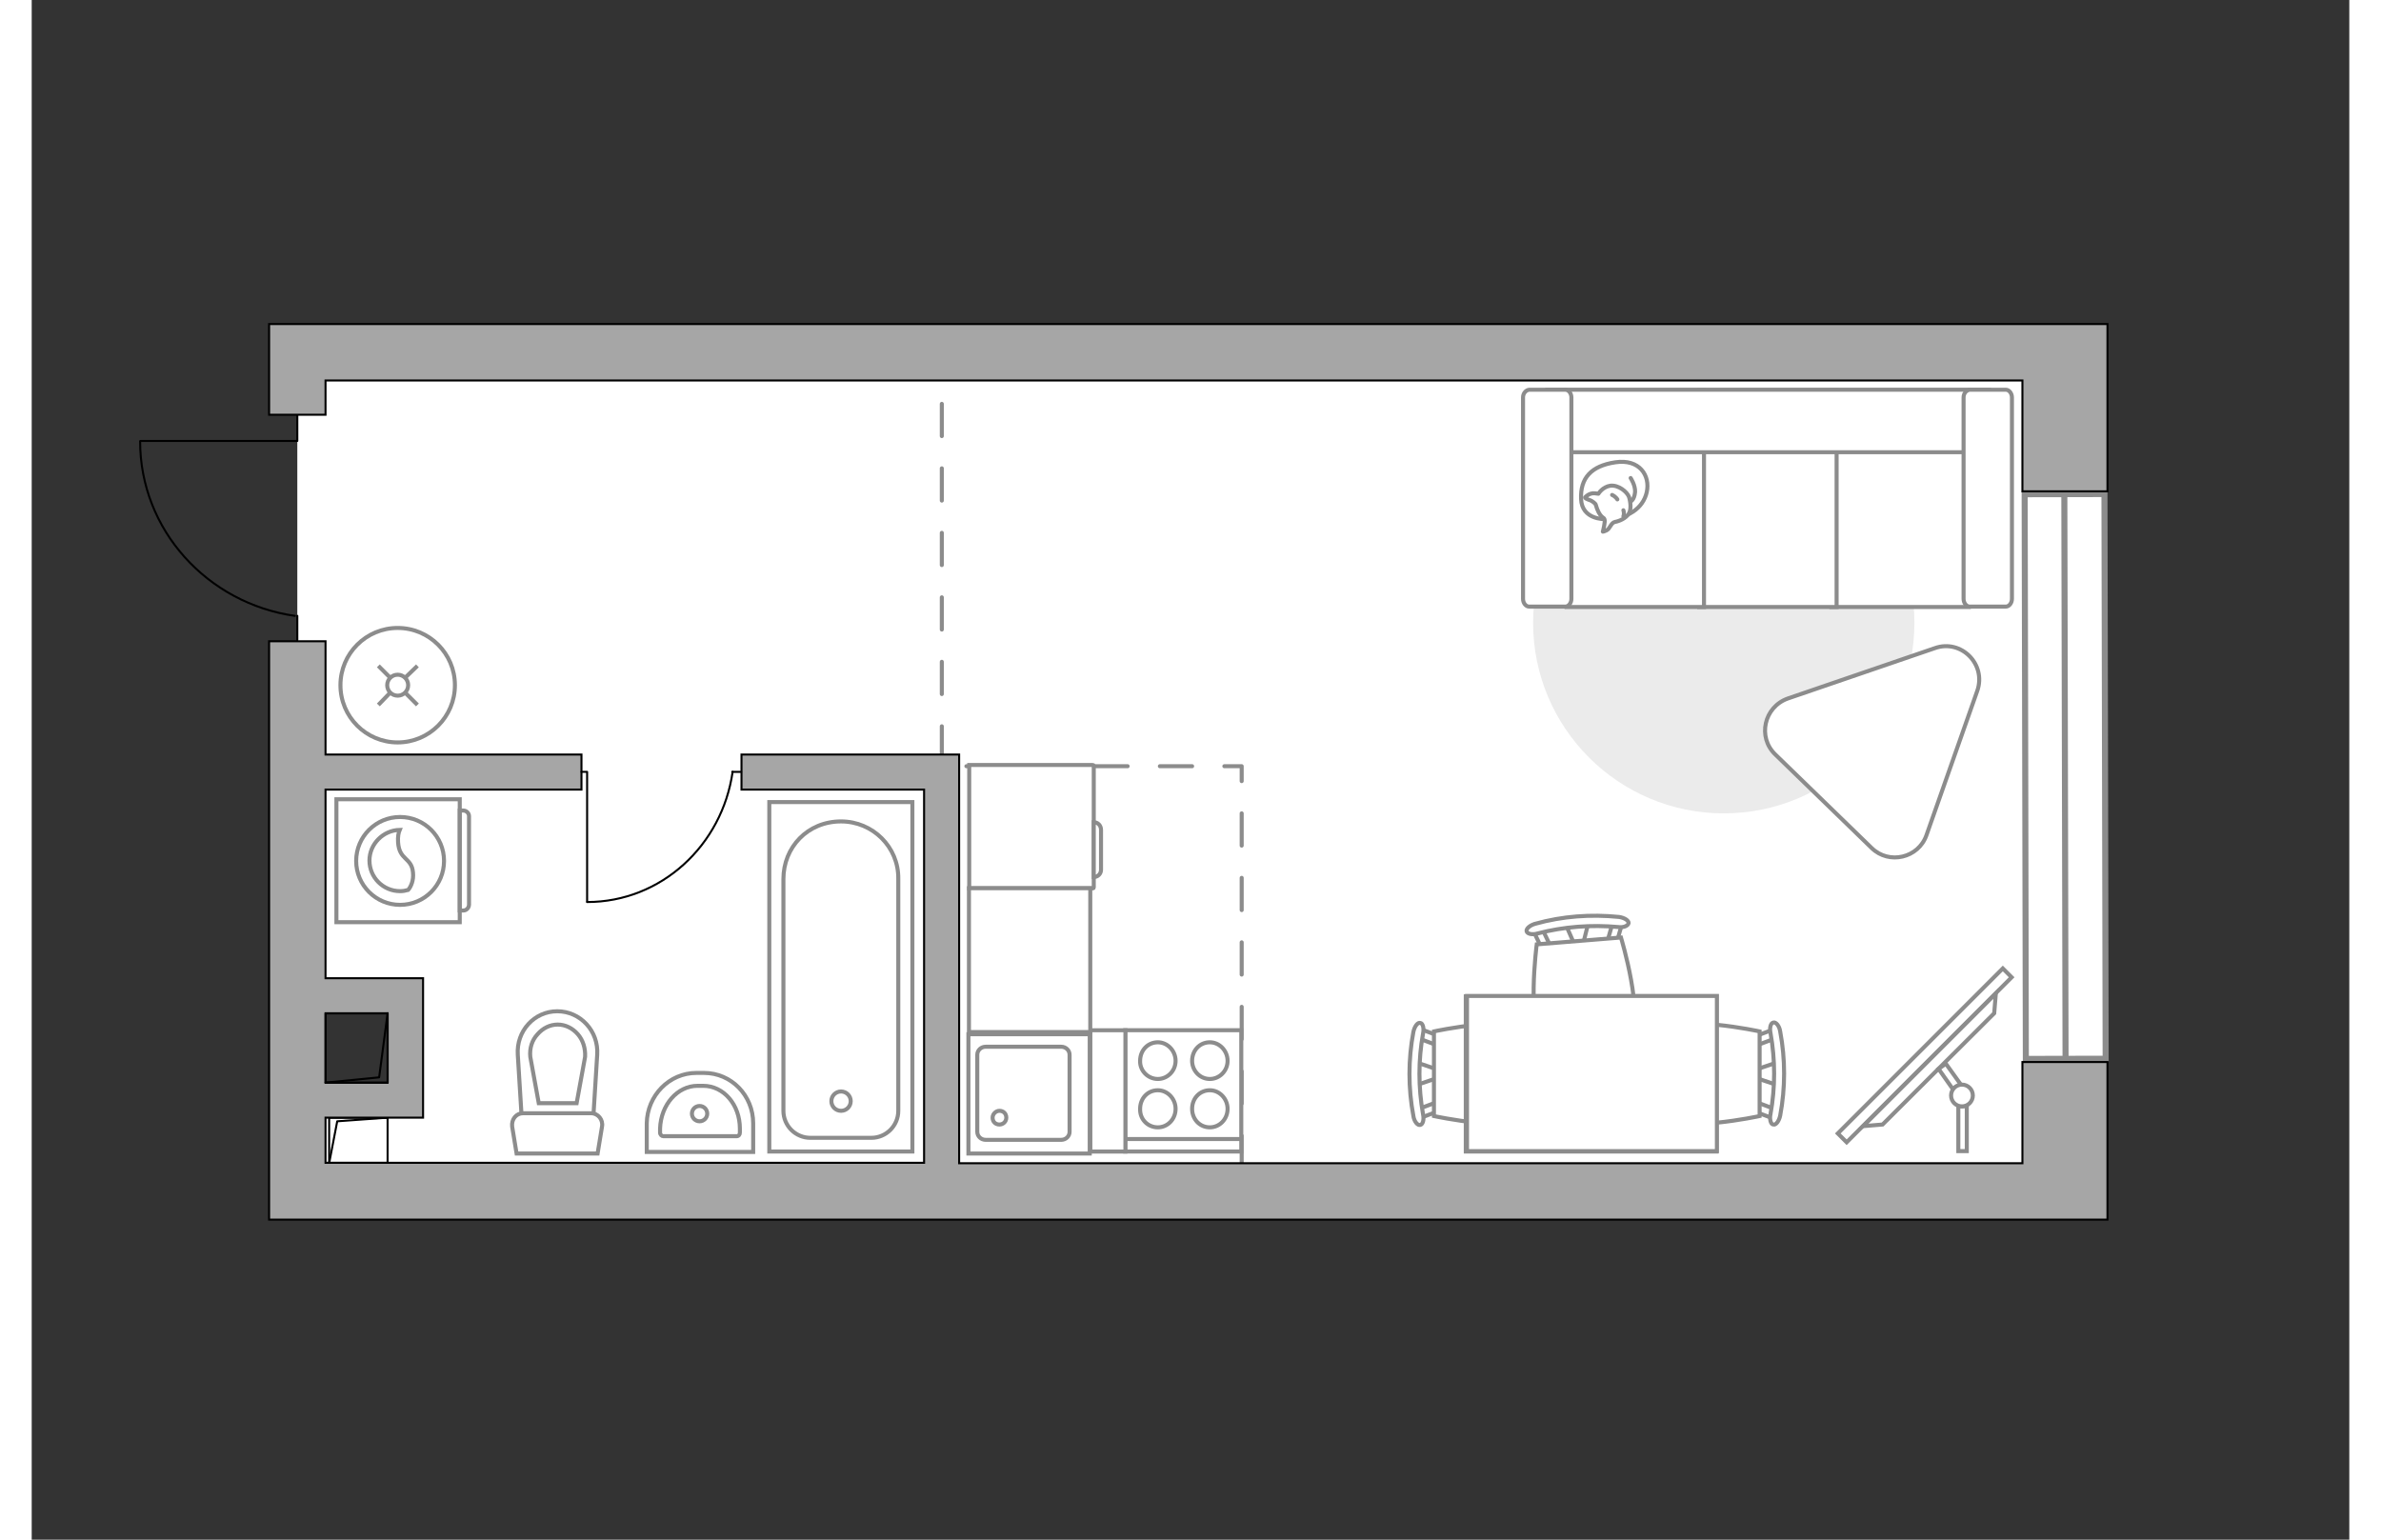 <?xml version="1.0" encoding="utf-8"?>
<!-- Generator: Adobe Illustrator 27.2.0, SVG Export Plug-In . SVG Version: 6.00 Build 0)  -->
<svg version="1.1" xmlns="http://www.w3.org/2000/svg" xmlns:xlink="http://www.w3.org/1999/xlink" x="0px" y="0px"
	 viewBox="0 0 575 382" style="enable-background:new 0 0 575 382;" xml:space="preserve" width="883" height="571">
<rect x="0" y="0" width="575" height="382" fill="#333333" stroke="none"/>
<style type="text/css">
	.st0{fill:#FFFFFF;}
	.st1{fill:#FFFFFF;stroke:#8C8C8C;stroke-width:1.5;stroke-linecap:round;stroke-miterlimit:10;}
	.st2{fill:none;stroke:#8C8C8C;stroke-linecap:round;stroke-linejoin:round;stroke-miterlimit:10;stroke-dasharray:8;}
	.st3{fill:none;stroke:#000000;stroke-width:0.5;stroke-linecap:round;stroke-linejoin:round;stroke-miterlimit:10;}
	.st4{fill:#A6A6A6;stroke:#000000;stroke-width:0.5;stroke-miterlimit:10;}
	.st5{fill:#FFFFFF;stroke:#8C8C8C;stroke-miterlimit:10;}
	.st6{fill:#EBEBEB;}
	.st7{fill:#FFFFFF;stroke:#8C8C8C;stroke-linecap:round;stroke-linejoin:round;stroke-miterlimit:10;}
	.st8{fill:none;stroke:#8C8C8C;stroke-linecap:round;stroke-linejoin:round;stroke-miterlimit:10;}
	.st9{fill-rule:evenodd;clip-rule:evenodd;fill:#FFFFFF;fill-opacity:0.1;stroke:#8C8C8C;stroke-miterlimit:10;}
</style>
<g id="bg_1_">
	<polygon class="st0" points="503.9,87.4 503.9,294.8 65.9,294.8 65.9,272 91.4,272 91.4,247.1 65.9,247.1 65.9,158.8 65.9,102.9 
		65.9,87.4 	"/>
</g>
<g id="windows_1_">
	<g>
		
			<rect x="494.6" y="122.6" transform="matrix(1 -2.093550e-03 2.093550e-03 1 -0.402 1.057)" class="st1" width="19.8" height="140.1"/>
		<line class="st1" x1="504.3" y1="122.6" x2="504.6" y2="262.7"/>
	</g>
</g>
<g id="plan">
	<polyline class="st2" points="300.2,289.8 300.2,190.1 225.8,190.1 225.8,87.4 	"/>
	<g>
		<polyline class="st3" points="27,109.4 65.9,109.4 65.9,102.9 		"/>
		<line class="st3" x1="65.9" y1="158.8" x2="65.9" y2="152.8"/>
		<path class="st3" d="M65.3,152.8c-21.7-3.1-38.4-21.3-38.4-43.3"/>
	</g>
	<g>
		
			<rect x="75.4" y="275.7" transform="matrix(-2.391350e-11 1 -1 -2.391350e-11 363.999 201.912)" class="st3" width="11.2" height="14.5"/>
		<polyline class="st3" points="88.3,277.3 75.8,278.2 73.8,288.6 		"/>
	</g>
	<g>
		<path class="st4" d="M493.9,288.6H230.1V187.2h-5.7h-3h-45.3v8.7h45.3v92.6H72.9v-11.2h24.2V276v-7.4v-17.2v-8.7h-8.7H72.9v-46.8
			h63.5v-8.7H72.9v-28.1h-14v129.5v9.3v4.7h435h8.8H515v-39.1h-21.1V288.6z M88.3,251.4v17.2H72.9v-17.2H88.3z"/>
		<polygon class="st4" points="72.9,80.4 58.9,80.4 58.9,94.4 58.9,102.9 72.9,102.9 72.9,94.4 493.9,94.4 493.9,121.9 515,121.9 
			515,94.4 515,88.2 515,80.4 		"/>
	</g>
	<g>
		
			<rect x="72" y="252.3" transform="matrix(9.480700e-12 -1 1 9.480700e-12 -179.386 340.638)" class="st3" width="17.2" height="15.4"/>
		<polyline class="st3" points="72.9,268.6 86.2,267.3 88.3,251.4 		"/>
	</g>
	<g>
		<path id="wc_00000084507927498889802770000010345630267732187796_" class="st5" d="M123.5,262.1"/>
		<g id="Group_26_00000154397377290317907810000001139546517581606022_">
			<path id="Vector_130_00000133523773092033432310000016340553806246473603_" class="st5" d="M121.9,276.2l16.9,0
				c1.7,0,3,1.6,2.7,3.3l-1.1,6.7h-20.1l-1.1-6.7C119,277.7,120.2,276.2,121.9,276.2z"/>
			<path id="Vector_131_00000006685461564088022550000016542284926518587273_" class="st5" d="M130.4,250.9c5.7,0,10.3,4.9,9.9,10.8
				l-0.9,14.5h-17.9l-0.9-14.5C120.2,255.8,124.7,250.9,130.4,250.9z"/>
			<path id="Vector_132_00000175322325117135139470000004318463621332841917_" class="st5" d="M135.2,273.7l2.1-11.5
				c0.1-2.1-0.5-4.1-1.8-5.6c-1.3-1.5-3.1-2.4-5-2.4c-1.9,0-3.7,0.9-5,2.4c-1.4,1.5-2,3.5-1.8,5.6l2.1,11.5H135.2z"/>
		</g>
	</g>
	<g>
		<path id="Vector_134_00000026861717847421745910000005983637573427380374_" class="st5" d="M164.9,266.2h1.9
			c6.8,0,12.2,5.6,12.2,12.5v7.1h-26.4v-7.1C152.7,271.8,158.2,266.2,164.9,266.2z"/>
		<path id="Vector_133_00000003784023365502653070000011801224839412133767_" class="st5" d="M165.2,269.4h1.4
			c5.1,0,9.1,4.7,9.1,10.6v1c0,0.5-0.3,0.9-0.8,0.9h-18.2c-0.4,0-0.8-0.4-0.8-0.9v-1C156.1,274.1,160.2,269.4,165.2,269.4z"/>
		<circle class="st5" cx="165.7" cy="276.3" r="1.9"/>
	</g>
	<g>
		<g>
			<path id="Vector_135_00000011007626228150836240000010720489396686047657_" class="st5" d="M183,199v86.7h35.5V199H183z"/>
			<path id="Vector_136_00000122687091047266235670000017378784127280305315_" class="st5" d="M200.8,203.8L200.8,203.8
				c-8.3,0-14.3,6.4-14.3,14.3v57.5c0,3.7,3,6.7,6.7,6.7h15.1c3.7,0,6.7-3,6.7-6.7V218C215.1,210.2,208.7,203.8,200.8,203.8z"/>
		</g>
		<circle class="st5" cx="200.8" cy="273.2" r="2.4"/>
	</g>
	<g>
		<g id="Group_27_00000099649495253952013640000011567595759749281705_">
			<path id="Vector_140_00000150795105740519475950000018384010671366503048_" class="st5" d="M262.5,286.2l0-29.6l-30.1,0l0,29.6
				L262.5,286.2z"/>
		</g>
		<path id="Vector_141_00000064319351427849220330000012895163856974800319_" class="st5" d="M234.6,261.7l0,19.1c0,1.1,0.9,2,2.1,2
			l18.7,0c1.2,0,2.1-0.9,2.1-2l0-19.1c0-1.1-0.9-2-2.1-2l-18.7,0C235.5,259.7,234.6,260.6,234.6,261.7z"/>
		<path id="Vector_139_00000103224313202168611140000004793180738662261166_" class="st5" d="M241.8,277.3c0,1-0.8,1.7-1.7,1.7
			c-1,0-1.7-0.7-1.7-1.7c0-0.9,0.8-1.7,1.7-1.7C241.1,275.6,241.8,276.3,241.8,277.3z"/>
	</g>
</g>
<g id="furniture_1_">
	<g>
		<path id="Vector_142_00000023248828755623509130000011125065418078483858_" class="st5" d="M300.1,255.6l-28.8,0l0,30.1l28.8,0
			L300.1,255.6z"/>
		<g id="Group_28_00000098903489262213194900000009326343545792259761_">
			<g id="Group_29_00000092451652705958827310000012777291765220156574_">
				<path id="Vector_143_00000170975305659061121330000007142378083780387252_" class="st5" d="M279.4,267.7c2.4,0,4.4-2,4.4-4.5
					c0-2.5-2-4.6-4.4-4.6c-2.5,0-4.4,2-4.4,4.6C274.9,265.6,276.9,267.7,279.4,267.7z"/>
				<path id="Vector_144_00000125602854513637768240000008170741035234724268_" class="st5" d="M279.4,279.7c2.4,0,4.4-2,4.4-4.6
					c0-2.5-2-4.6-4.4-4.6c-2.5,0-4.4,2-4.4,4.6C274.9,277.7,276.9,279.7,279.4,279.7z"/>
			</g>
			<g id="Group_30_00000110449963886646812770000016898740595037161602_">
				<path id="Vector_145_00000002371782726718237930000005048158654706440086_" class="st5" d="M292.3,267.7c2.4,0,4.4-2,4.4-4.5
					c0-2.5-2-4.6-4.4-4.6c-2.5,0-4.4,2-4.4,4.6C287.9,265.6,289.8,267.7,292.3,267.7z"/>
				<path id="Vector_146_00000012444655439283436730000007698936297241977752_" class="st5" d="M292.3,279.7c2.4,0,4.4-2,4.4-4.6
					c0-2.5-2-4.6-4.4-4.6c-2.5,0-4.4,2-4.4,4.6C287.9,277.7,289.8,279.7,292.3,279.7z"/>
			</g>
		</g>
		<path id="Vector_147_00000021084941262536510190000015602670864494361015_" class="st5" d="M271.4,282.6l28.4,0"/>
	</g>
	<g>
		<path id="Vector_8_00000137824192511107129970000001756525693800963735_" class="st5" d="M263.5,220.2V190c0-0.1-0.1-0.2-0.2-0.2
			h-30.7l0,30.6h30.7C263.4,220.4,263.5,220.3,263.5,220.2z"/>
		<path id="Vector_9_00000182528785021822535180000011423320354919790779_" class="st5" d="M263.5,204v13.6c1,0,1.8-0.8,1.8-1.8
			v-9.9C265.3,204.8,264.5,204,263.5,204z"/>
	</g>
	
		<rect x="252" y="266.3" transform="matrix(-2.400143e-11 1 -1 -2.400143e-11 537.652 3.609)" class="st5" width="30.1" height="8.7"/>
	
		<rect x="229.7" y="223.2" transform="matrix(-2.396057e-11 1 -1 -2.396057e-11 485.834 -9.337)" class="st5" width="35.7" height="30.1"/>
	<g id="Group_34_00000158027298640947851880000005327834842329273764_">
		<path id="Vector_158_00000115496923515478703960000010731026030376887455_" class="st3" d="M137.8,223.7l0-32.2h-1.4"/>
		<path id="Vector_159_00000183238269936500598870000005870440775441195173_" class="st3" d="M176,191.5h-2.2"/>
		<path id="Vector_160_00000095335090090362376070000006179911015619573124_" class="st3" d="M173.9,191.5
			c-2.6,18.2-17.7,32.3-36.1,32.3"/>
	</g>
	<g>
		
			<rect x="440.8" y="260.3" transform="matrix(0.707 -0.707 0.707 0.707 -47.579 408.826)" class="st5" width="57.9" height="3.1"/>
		<polygon class="st5" points="486.9,251.4 459.2,279 454.4,279.4 487.3,246.5 		"/>
		<g>
			<path class="st5" d="M478.9,274.5c0.4,0,0.8-0.1,1.2-0.3v11.4H478v-11.3C478.3,274.5,478.6,274.5,478.9,274.5z"/>
			<path class="st5" d="M478.7,269.2c-0.8,0.1-1.5,0.5-2,1.1l-3.6-5.1l1.8-1.3L478.7,269.2z"/>
		</g>
		<circle class="st5" cx="478.9" cy="271.8" r="2.7"/>
	</g>
	<g>
		<g id="Group_2_00000135677492605151252910000001245586133430399158_">
			<g id="Group_3_00000070826308259382817290000007528597221065658780_">
				<path id="Vector_10_00000010296019918458107650000018214979046577282697_" class="st5" d="M433,269.2l-5.9-2v-1.6l5.9-2V269.2z"
					/>
			</g>
			<g id="Group_4_00000155842683619157155430000018281016172582409653_">
				<path id="Vector_11_00000072976673305015029450000007408455132911869834_" class="st5" d="M427.3,258.1c0-0.5,0.3-1,0.6-1.1
					l4.8-1.8c0.5-0.2,0.9,0.2,1,0.8c0.1,0.6-0.2,1.3-0.5,1.4l-4.8,1.8c-0.5,0.2-0.9-0.2-1-0.8C427.3,258.3,427.3,258.2,427.3,258.1z
					"/>
			</g>
			<g id="Group_5_00000003092239047992503330000002599714649382903721_">
				<path id="Vector_12_00000068647115019827532790000014285759547426660748_" class="st5" d="M427.3,274.7c0-0.1,0-0.2,0-0.3
					c0.1-0.6,0.5-1,1-0.8l4.8,1.8c0.5,0.2,0.7,0.8,0.5,1.5c-0.1,0.6-0.5,1-1,0.8l-4.8-1.8C427.6,275.7,427.3,275.3,427.3,274.7z"/>
			</g>
			<path id="Vector_13_00000145756829509699781070000009037366847141304490_" class="st5" d="M404.1,276.9c-3.7-3.7-3.7-17.3,0-21
				c4.4-4.4,24.6,0,24.6,0v21C428.7,276.9,408.5,281.3,404.1,276.9z"/>
			<path id="Vector_14_00000071523447921237083700000003269693368803678365_" class="st5" d="M431.4,276.4c1.2-6.6,1.2-13.4,0-20.1
				c-0.3-1.4,0.1-2.5,0.7-2.6c0.6-0.2,1.5,0.8,1.7,2.2c1.3,6.9,1.3,14,0,20.9c-0.3,1.4-1.1,2.4-1.7,2.2
				C431.5,279,431.1,277.7,431.4,276.4z"/>
		</g>
		<g id="Group_2_00000088102154998954401630000012943046243092948397_">
			<g id="Group_3_00000113324293937792318780000016429305660072771004_">
				<path id="Vector_10_00000085216612840268375370000013658378471322764476_" class="st5" d="M343.6,263.6l5.9,2v1.6l-5.9,2V263.6z
					"/>
			</g>
			<g id="Group_4_00000092451799351342788870000014893868464339006388_">
				<path id="Vector_11_00000128447261460161869250000001836217151011426990_" class="st5" d="M349.3,274.7c0,0.5-0.3,1-0.6,1.1
					l-4.8,1.8c-0.5,0.2-0.9-0.2-1-0.8c-0.1-0.6,0.2-1.3,0.5-1.4l4.8-1.8c0.5-0.2,0.9,0.2,1,0.8C349.3,274.5,349.3,274.6,349.3,274.7
					z"/>
			</g>
			<g id="Group_5_00000101809168411510251700000017862949028587525021_">
				<path id="Vector_12_00000145777537281642301310000007388349070220518282_" class="st5" d="M349.3,258.1c0,0.1,0,0.2,0,0.3
					c-0.1,0.6-0.5,1-1,0.8l-4.8-1.8c-0.5-0.2-0.7-0.8-0.5-1.5c0.1-0.6,0.5-1,1-0.8l4.8,1.8C349,257.1,349.3,257.5,349.3,258.1z"/>
			</g>
			<path id="Vector_13_00000074402780513432668000000016676425964780175288_" class="st5" d="M372.5,255.9c3.7,3.7,3.7,17.3,0,21
				c-4.4,4.4-24.6,0-24.6,0v-21C347.9,255.9,368.1,251.5,372.5,255.9z"/>
			<path id="Vector_14_00000055696016845324653490000016326951906843291530_" class="st5" d="M345.2,256.4c-1.2,6.6-1.2,13.4,0,20.1
				c0.3,1.4-0.1,2.5-0.7,2.6c-0.6,0.2-1.5-0.8-1.7-2.2c-1.3-6.9-1.3-14,0-20.9c0.3-1.4,1.1-2.4,1.7-2.2
				C345.1,253.8,345.5,255.1,345.2,256.4z"/>
		</g>
		<g id="Group_2_00000183216302985105344810000005709001786639903932_">
			<g id="Group_3_00000000939643451089893320000015461116013277422498_">
				<path id="Vector_10_00000104706854933341456260000003532665970029151908_" class="st5" d="M386.2,229l-1.5,6l-1.6,0.1l-2.5-5.7
					L386.2,229z"/>
			</g>
			<g id="Group_4_00000102535037604399128840000003208604072810310042_">
				<path id="Vector_11_00000110436947641822927550000000374405450140023468_" class="st5" d="M375.6,235.6c-0.5,0-1-0.2-1.1-0.6
					l-2.2-4.6c-0.2-0.5,0.1-0.9,0.7-1.1c0.6-0.2,1.3,0.1,1.4,0.4l2.2,4.6c0.2,0.5-0.1,0.9-0.7,1.1
					C375.8,235.6,375.7,235.6,375.6,235.6z"/>
			</g>
			<g id="Group_5_00000142139463454757647140000000545941916262707641_">
				<path id="Vector_12_00000147209181252437953370000000312470453817637562_" class="st5" d="M392.2,234.2c-0.1,0-0.2,0-0.3,0
					c-0.7-0.1-1-0.4-0.9-0.9l1.4-4.9c0.1-0.5,0.8-0.8,1.4-0.6c0.7,0.1,1,0.4,0.9,0.9l-1.4,4.9C393.2,233.8,392.7,234.2,392.2,234.2z
					"/>
			</g>
			<path id="Vector_13_00000145032898793205758930000007649328368866317753_" class="st5" d="M396.3,257.1c-3.4,4-16.9,5.1-20.9,1.7
				c-4.7-4-2-24.5-2-24.5l20.9-1.7C394.3,232.6,400.3,252.4,396.3,257.1z"/>
			<path id="Vector_14_00000033357810760212713870000010983516268626448299_" class="st5" d="M393.6,230c-6.7-0.6-13.5-0.1-20,1.6
				c-1.3,0.4-2.5,0.1-2.7-0.5c-0.2-0.6,0.7-1.5,2.1-1.9c6.8-1.9,13.8-2.4,20.8-1.7c1.4,0.2,2.4,0.9,2.4,1.5
				C396.1,229.7,394.9,230.2,393.6,230z"/>
		</g>
		<g>
			<path id="Vector_35_00000132046741390728461200000015451268546928787851_" class="st5" d="M355.8,285.7v-38.5h62.2v31.1v7.4
				H355.8z"/>
			<path class="st5" d="M356.1,247.1v38.5h62v-38.5H356.1z"/>
		</g>
	</g>
	<path id="Vector_00000169524889732731023020000016965399497223708309_" class="st6" d="M467.1,154.5c0-26.1-21.2-47.3-47.3-47.3
		c-26.1,0-47.3,21.2-47.3,47.3s21.2,47.3,47.3,47.3C445.9,201.8,467.1,180.7,467.1,154.5z"/>
	<g>
		<path id="Vector_54_00000104680864718497560650000014207842418717015194_" class="st5" d="M480.6,96.8h-34.1v53.8h34.1V96.8z"/>
		<path id="Vector_55_00000005261170658100322350000014450926892508609707_" class="st5" d="M447.8,96.8h-34.1v53.8h34.1V96.8z"/>
		<path id="Vector_56_00000120519602284908286460000017862094352801036177_" class="st5" d="M414.9,96.8h-34.1v53.8h34.1V96.8z"/>
		<path id="Vector_57_00000161629931026768015490000002817006037414544564_" class="st5" d="M482.3,112.2l3.2-15.5H376v15.5H482.3z"
			/>
		<path id="Vector_58_00000024688519954370243590000013590974611920382619_" class="st5" d="M479.3,98.6v50c0,1,0.7,1.9,1.5,1.9h9
			c0.8,0,1.5-0.9,1.5-1.9v-50c0-1-0.7-1.9-1.5-1.9h-9C480,96.8,479.3,97.6,479.3,98.6z"/>
		<path id="Vector_59_00000124859824865099132160000012165135346131355311_" class="st5" d="M370,98.6v50c0,1,0.7,1.9,1.5,1.9h9
			c0.8,0,1.5-0.9,1.5-1.9v-50c0-1-0.7-1.9-1.5-1.9h-9C370.7,96.8,370,97.6,370,98.6z"/>
		<g>
			<path class="st7" d="M390.3,128.8c0,0-5.7,0.2-5.9-5s2.5-8.2,8.5-9.1c6-0.9,8.7,3.3,7.8,7.4C399.8,126.1,396,128.8,390.3,128.8z"
				/>
			<path class="st7" d="M388,125.1c0,0-0.6-0.8-1.7-1.1c-1.1-0.4-0.9-0.6-0.9-0.6s1-1.2,2.5-1c0.8,0.1,0.8,0.1,0.8,0.1s1-1.7,3-2
				c2-0.2,4.1,1.5,4.6,2.8c0.4,1.3,0.6,3.2-0.1,4.2c-0.7,1.1-2.3,1.8-3.4,2c-1,0.2-1.2,1.7-2.1,2.1c-0.9,0.4-0.9,0.3-0.9,0.3
				s0.7-2.6,0.4-3.1C390.1,128.3,389,128.6,388,125.1z"/>
			<path class="st7" d="M393.4,123.9c0,0-0.4-0.7-1.3-1.1"/>
			<path class="st7" d="M394.9,126.6c0,0,0.3,0.8,0,1.5"/>
			<path class="st8" d="M396.7,124.4c0,0,0.9-0.3,1.1-2.3c0.1-1.7-1.1-3.5-1.1-3.5"/>
		</g>
	</g>
	<path class="st5" d="M432.6,187.2l23.9,23.2c4.3,4.2,11.6,2.5,13.6-3.2l12.6-35.8c2.3-6.6-4-12.9-10.5-10.6l-36.5,12.5
		C429.8,175.4,428.1,182.9,432.6,187.2z"/>
	<g>
		<circle class="st5" cx="90.8" cy="170" r="14.2"/>
		<line class="st5" x1="95.7" y1="174.9" x2="92.8" y2="172"/>
		<circle class="st5" cx="90.8" cy="170" r="2.6"/>
		<line class="st5" x1="88.8" y1="168" x2="86" y2="165.2"/>
		<line class="st5" x1="86" y1="174.9" x2="88.8" y2="172"/>
		<line class="st5" x1="92.8" y1="168" x2="95.7" y2="165.2"/>
	</g>
	<g>
		<path class="st5" d="M106.2,228.8l0-30.5l-30.6,0l0,30.5L106.2,228.8z"/>
		<path class="st9" d="M108.5,224.4l0-21.9c0-0.8-0.7-1.4-1.4-1.4h-0.9l0,24.8h0.9C107.9,225.9,108.5,225.2,108.5,224.4z"/>
	</g>
	<circle class="st5" cx="91.4" cy="213.6" r="10.9"/>
	<path class="st5" d="M94.6,216.5c-0.3-3.8-3.4-3-3.7-7.5c-0.1-1.4,0.1-2.4,0.4-3.1c-4.1,0.1-7.5,3.5-7.5,7.6c0,4.2,3.4,7.6,7.6,7.6
		c0.7,0,1.3-0.1,2-0.3C94.1,220,94.8,218.4,94.6,216.5z"/>
</g>
<g id="points">
	<path id="hallway" class="st4" d="M152.7,139.3"/>
	<path id="wc_x5F_bedroom" class="st4" d="M146.9,234.2"/>
	<path id="kitchen" class="st4" d="M271.4,238.2"/>
	<path id="bedroom" class="st4" d="M372.6,188.6"/>
</g>
</svg>
